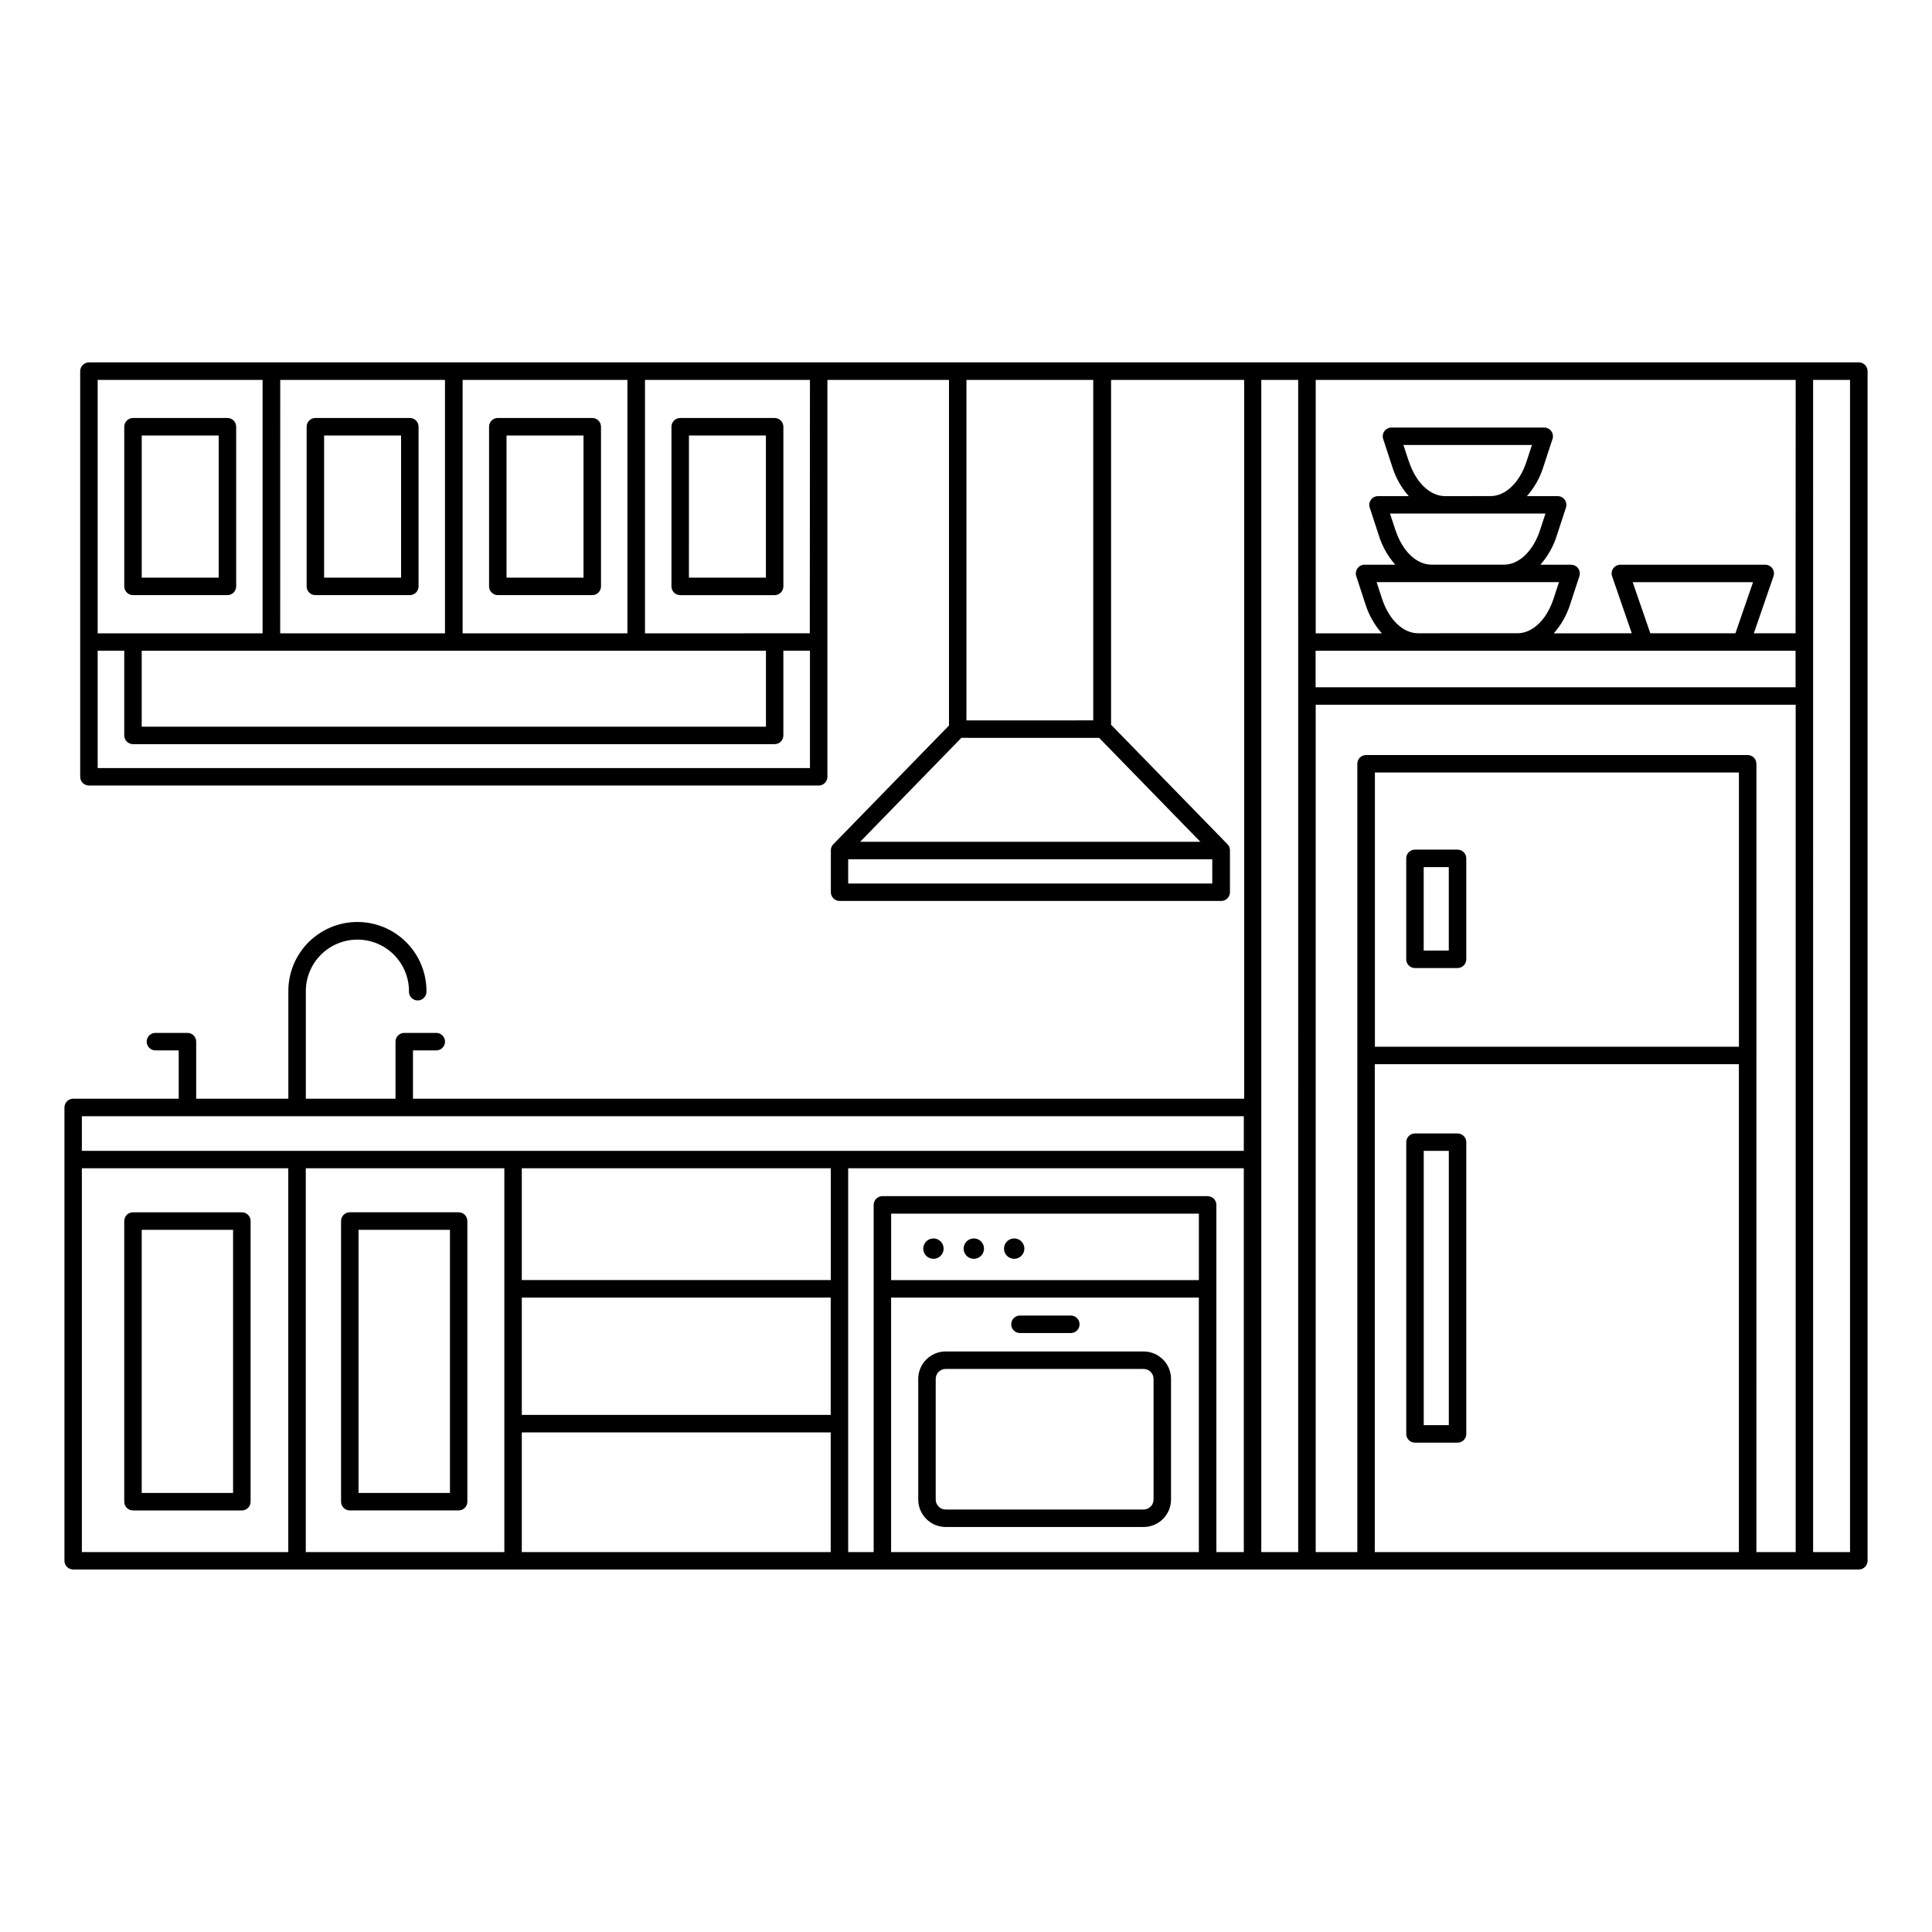 <?xml version="1.0" encoding="UTF-8"?>
<!-- The Best Svg Icon site in the world: iconSvg.co, Visit us! https://iconsvg.co -->
<svg fill="#000000" width="800px" height="800px" version="1.1" viewBox="144 144 512 512" xmlns="http://www.w3.org/2000/svg">
 <g>
  <path d="m204.27 254.77h-25.031c-1.273 0.008-2.309 1.043-2.309 2.316v42.309c0 0.613 0.242 1.203 0.68 1.641 0.434 0.434 1.023 0.68 1.637 0.68h25.023c1.277 0 2.316-1.039 2.316-2.32v-42.309c0-1.277-1.039-2.316-2.316-2.316zm-2.316 42.309h-20.395v-37.672h20.395z"/>
  <path d="m252.61 254.77h-25.031c-1.277 0-2.316 1.039-2.316 2.316v42.309c0 1.281 1.035 2.32 2.316 2.32h25.031c0.613 0 1.203-0.246 1.637-0.68 0.434-0.438 0.68-1.027 0.676-1.641v-42.309c0-0.613-0.242-1.203-0.676-1.637s-1.023-0.68-1.637-0.68zm-2.32 42.309h-20.395v-37.672h20.395z"/>
  <path d="m300.95 254.77h-25.031c-1.277 0.004-2.312 1.039-2.312 2.316v42.309c0 1.277 1.035 2.316 2.312 2.32h25.031c1.281 0 2.32-1.039 2.32-2.32v-42.309c-0.004-1.277-1.043-2.316-2.32-2.316zm-2.316 42.309h-20.395v-37.672h20.395z"/>
  <path d="m324.26 301.72h25.027c0.613 0 1.203-0.246 1.641-0.68 0.434-0.438 0.676-1.027 0.676-1.641v-42.309c0-0.613-0.246-1.203-0.68-1.637s-1.023-0.68-1.637-0.68h-25.027c-1.281 0-2.316 1.039-2.316 2.316v42.309c0 0.613 0.242 1.203 0.676 1.641 0.434 0.434 1.023 0.68 1.641 0.68zm2.316-42.309h20.398v37.676l-20.402-0.004z"/>
  <path d="m636.61 240.04h-469.04c-0.617 0-1.211 0.246-1.645 0.688-0.434 0.438-0.676 1.031-0.672 1.648v107.48c0 0.613 0.242 1.203 0.68 1.637 0.434 0.434 1.023 0.68 1.637 0.68h193.39c0.613 0 1.199-0.246 1.637-0.68 0.434-0.434 0.676-1.023 0.676-1.637v-105.18h32.219v91.594l-30.684 31.5 0.004 0.004c-0.012 0.008-0.02 0.02-0.031 0.031-0.059 0.062-0.113 0.129-0.164 0.199l-0.039 0.055v-0.004c-0.059 0.082-0.113 0.168-0.16 0.258-0.004 0.016-0.012 0.027-0.02 0.043-0.039 0.082-0.074 0.164-0.105 0.25v0.047c-0.035 0.098-0.062 0.195-0.078 0.297v0.039c0 0.086-0.023 0.168-0.027 0.258-0.004 0.027-0.004 0.055 0 0.082v0.059 11.062c0 0.613 0.242 1.203 0.676 1.637s1.023 0.676 1.637 0.676h101.13c0.617 0.004 1.207-0.242 1.641-0.676 0.438-0.434 0.68-1.023 0.68-1.637v-11.062-0.066-0.07c-0.004-0.09-0.016-0.18-0.031-0.27v-0.031c-0.02-0.102-0.047-0.203-0.078-0.301v-0.039c-0.031-0.09-0.066-0.176-0.113-0.262v-0.035c-0.047-0.09-0.102-0.176-0.16-0.258l-0.035-0.051c-0.055-0.07-0.113-0.141-0.176-0.203l-0.023-0.027-30.887-31.715v-91.383h35.27v190.5h-220.27v-12.809h6.266c1.242-0.055 2.223-1.074 2.223-2.32 0-1.242-0.98-2.266-2.223-2.316h-8.578c-1.281 0-2.32 1.035-2.32 2.316v15.129h-23.766v-28.27c-0.062-3.664 1.352-7.199 3.918-9.812 2.57-2.613 6.082-4.086 9.75-4.086 3.664 0 7.176 1.473 9.746 4.086 2.57 2.613 3.981 6.148 3.918 9.812 0.051 1.242 1.074 2.227 2.316 2.227 1.246 0 2.266-0.984 2.316-2.227 0.074-4.898-1.824-9.621-5.262-13.113-3.441-3.492-8.137-5.457-13.035-5.457-4.902 0-9.598 1.965-13.039 5.457-3.438 3.492-5.336 8.215-5.262 13.113v28.27h-24.422v-15.129c-0.004-1.281-1.039-2.316-2.32-2.316h-8.578c-1.242 0.051-2.223 1.074-2.223 2.316 0 1.246 0.98 2.266 2.223 2.32h6.266v12.812l-27.965-0.004c-1.281 0-2.316 1.039-2.316 2.316v120.12c0 0.617 0.242 1.207 0.676 1.641 0.434 0.434 1.023 0.68 1.641 0.68h473.22c1.277-0.004 2.312-1.039 2.312-2.32v-315.24c0.004-0.617-0.238-1.211-0.672-1.648s-1.027-0.684-1.641-0.688zm-31.777 181.36h-96.469v-72.688h96.469zm4.633 2.316v-77.309c-0.004-1.277-1.039-2.312-2.316-2.312h-101.13c-1.277 0-2.316 1.035-2.316 2.312v208.91h-11.031v-224.56h127.2v224.56h-10.41zm-99.211-121.04-1.441-4.406h48.332l-1.441 4.406c-1.816 5.551-5.562 9.141-9.535 9.141l-26.375 0.004c-3.981 0-7.719-3.594-9.539-9.145zm3.555-18.172-1.441-4.406h41.195l-1.441 4.406c-1.812 5.531-5.559 9.137-9.531 9.137l-19.215 0.004c-3.992-0.004-7.734-3.594-9.551-9.145zm3.555-18.172-1.441-4.402h34.055l-1.441 4.402c-1.816 5.555-5.559 9.141-9.535 9.141l-12.07 0.004c-3.977-0.012-7.719-3.602-9.535-9.156zm2.398 50.125h100.08l0.004 9.672h-127.2v-9.68zm56.918-18.172h31.891l-4.668 13.547h-22.551zm43.164 13.547h-11.062l5.211-15.105h0.004c0.242-0.707 0.129-1.488-0.305-2.098-0.434-0.609-1.137-0.973-1.883-0.973h-38.395c-0.75 0-1.449 0.363-1.887 0.973-0.434 0.609-0.547 1.391-0.301 2.098l5.211 15.105-20.672 0.004c1.973-2.234 3.453-4.859 4.348-7.699l2.438-7.441v-0.004c0.23-0.703 0.109-1.48-0.328-2.078-0.438-0.602-1.133-0.957-1.875-0.957h-8.137c1.973-2.234 3.457-4.859 4.348-7.699l2.434-7.441v-0.004c0.23-0.703 0.109-1.477-0.324-2.078-0.438-0.602-1.137-0.957-1.879-0.953h-8.145c1.973-2.234 3.453-4.859 4.344-7.699l2.438-7.438v-0.004c0.234-0.703 0.113-1.477-0.324-2.078-0.434-0.602-1.133-0.957-1.875-0.957h-40.473c-0.742 0-1.438 0.355-1.875 0.957-0.434 0.602-0.555 1.375-0.324 2.078l2.434 7.438v0.004c0.891 2.84 2.371 5.465 4.348 7.699h-8.148c-0.742 0-1.438 0.355-1.875 0.957-0.438 0.602-0.559 1.375-0.328 2.078l2.438 7.441v0.004c0.891 2.84 2.371 5.461 4.344 7.695h-8.148c-0.742 0-1.441 0.355-1.875 0.957-0.438 0.602-0.559 1.375-0.324 2.078l2.434 7.441v0.004c0.891 2.84 2.371 5.465 4.344 7.699h-17.523v-67.152h127.2zm-261.24 0-43.676 0.004v-67.152h43.715zm-92.004-67.148h43.668v67.156h-43.668zm-48.336 0h43.66v67.156h-43.672zm-2.32 71.766h131.04v20.129l-165.43-0.004v-20.125zm-46.062-71.766h43.703v67.156h-43.703zm0 102.86v-31.098h7.043v22.441c0 0.613 0.242 1.203 0.68 1.641 0.434 0.434 1.023 0.68 1.637 0.68h170.04c0.613 0 1.203-0.246 1.641-0.68 0.434-0.438 0.676-1.027 0.676-1.641v-22.441h7.047v31.098zm295.38 30.602h-96.484v-6.438h96.488zm-93.316-11.062 26.828-27.547 36.504 0.004 26.832 27.547zm61.77-32.176-33.598 0.004v-90.23h33.602zm54.316-90.223 0.004 310.64h-9.781v-310.64zm-26.32 238.56-81.551 0.004v-17.617l81.555-0.004zm4.633-19.938 0.004 0.004c-0.004-1.281-1.039-2.316-2.32-2.316h-86.18c-1.281 0-2.316 1.035-2.32 2.316v92.008h-6.75v-101.71h104.84v101.71h-7.273zm-188.69-9.699v101.71h-52.621v-101.71zm86.512 0v29.629h-81.887v-29.629zm-81.887 34.262h81.863v31.094h-81.863zm0 35.727h81.863v31.723h-81.863zm191.34-83.781v9.168h-307.93v-9.168zm-307.93 13.793h54.707v101.71h-54.707zm214.46 101.71v-67.449h81.555v67.449zm128.18 0 0.004-129.29h96.488v129.29zm116.16 0 0.004-310.64h9.781v310.64z"/>
  <path d="m518.98 400.54h11.285c1.277 0 2.312-1.039 2.312-2.316v-26.742c0-1.277-1.035-2.316-2.312-2.32h-11.285c-1.281 0-2.316 1.039-2.316 2.32v26.742c0 0.613 0.242 1.203 0.68 1.637 0.434 0.438 1.023 0.68 1.637 0.68zm2.316-26.742h6.648v22.121h-6.648z"/>
  <path d="m530.27 444.38h-11.285c-1.281 0-2.316 1.039-2.316 2.32v77.301c0 1.281 1.035 2.32 2.316 2.32h11.285c1.277-0.004 2.312-1.039 2.312-2.32v-77.301c0-1.277-1.035-2.316-2.312-2.32zm-2.32 77.293h-6.648v-72.688h6.648z"/>
  <path d="m208.1 465.27h-28.863c-1.277 0.004-2.309 1.043-2.309 2.32v74.375c0 0.617 0.246 1.203 0.68 1.641 0.434 0.434 1.023 0.676 1.637 0.676h28.855c0.613 0 1.199-0.242 1.637-0.676 0.434-0.438 0.676-1.023 0.676-1.641v-74.375c0-0.617-0.242-1.207-0.676-1.641-0.434-0.434-1.023-0.68-1.637-0.68zm-2.332 74.379h-24.211v-69.727h24.211z"/>
  <path d="m236.7 544.28h28.84c1.277 0 2.316-1.035 2.316-2.316v-74.375c0-1.281-1.035-2.32-2.316-2.32h-28.84c-1.281 0-2.316 1.039-2.316 2.32v74.375c0 1.281 1.039 2.316 2.316 2.316zm2.316-74.359h24.227v69.727h-24.227z"/>
  <path d="m414.21 497.27h13.477-0.004c0.633 0.023 1.246-0.207 1.703-0.645 0.453-0.438 0.711-1.043 0.711-1.672 0-0.633-0.258-1.238-0.711-1.676-0.457-0.438-1.07-0.668-1.703-0.645h-13.473c-1.242 0.055-2.223 1.074-2.223 2.32 0 1.242 0.98 2.266 2.223 2.316z"/>
  <path d="m391.38 472.2c1.094 0.004 2.07 0.664 2.484 1.676 0.414 1.008 0.184 2.164-0.59 2.934-0.773 0.77-1.934 1-2.941 0.582-1.004-0.422-1.66-1.402-1.66-2.492 0.004-1.492 1.215-2.703 2.707-2.699z"/>
  <path d="m402.07 472.2c1.09 0 2.078 0.656 2.496 1.664 0.418 1.008 0.188 2.168-0.582 2.941-0.773 0.773-1.934 1.004-2.941 0.586-1.008-0.418-1.668-1.402-1.668-2.492 0.004-1.488 1.207-2.695 2.695-2.699z"/>
  <path d="m412.77 472.2c1.09 0 2.074 0.656 2.492 1.664 0.418 1.012 0.188 2.172-0.586 2.941-0.773 0.773-1.934 1.004-2.941 0.586s-1.664-1.402-1.664-2.492c0-1.492 1.207-2.695 2.699-2.699z"/>
  <path d="m447.06 502.15h-52.441c-4.019 0.004-7.273 3.258-7.277 7.273v31.969c0.004 4.016 3.258 7.273 7.277 7.281h52.441c4.016-0.008 7.269-3.266 7.273-7.281v-31.969c-0.004-4.016-3.258-7.269-7.273-7.273zm2.648 39.242h-0.004c0 1.461-1.184 2.644-2.644 2.644h-52.441c-1.461 0-2.644-1.184-2.648-2.644v-31.969c0.004-1.461 1.188-2.644 2.648-2.644h52.441c1.461 0 2.644 1.184 2.644 2.644z"/>
 </g>
</svg>